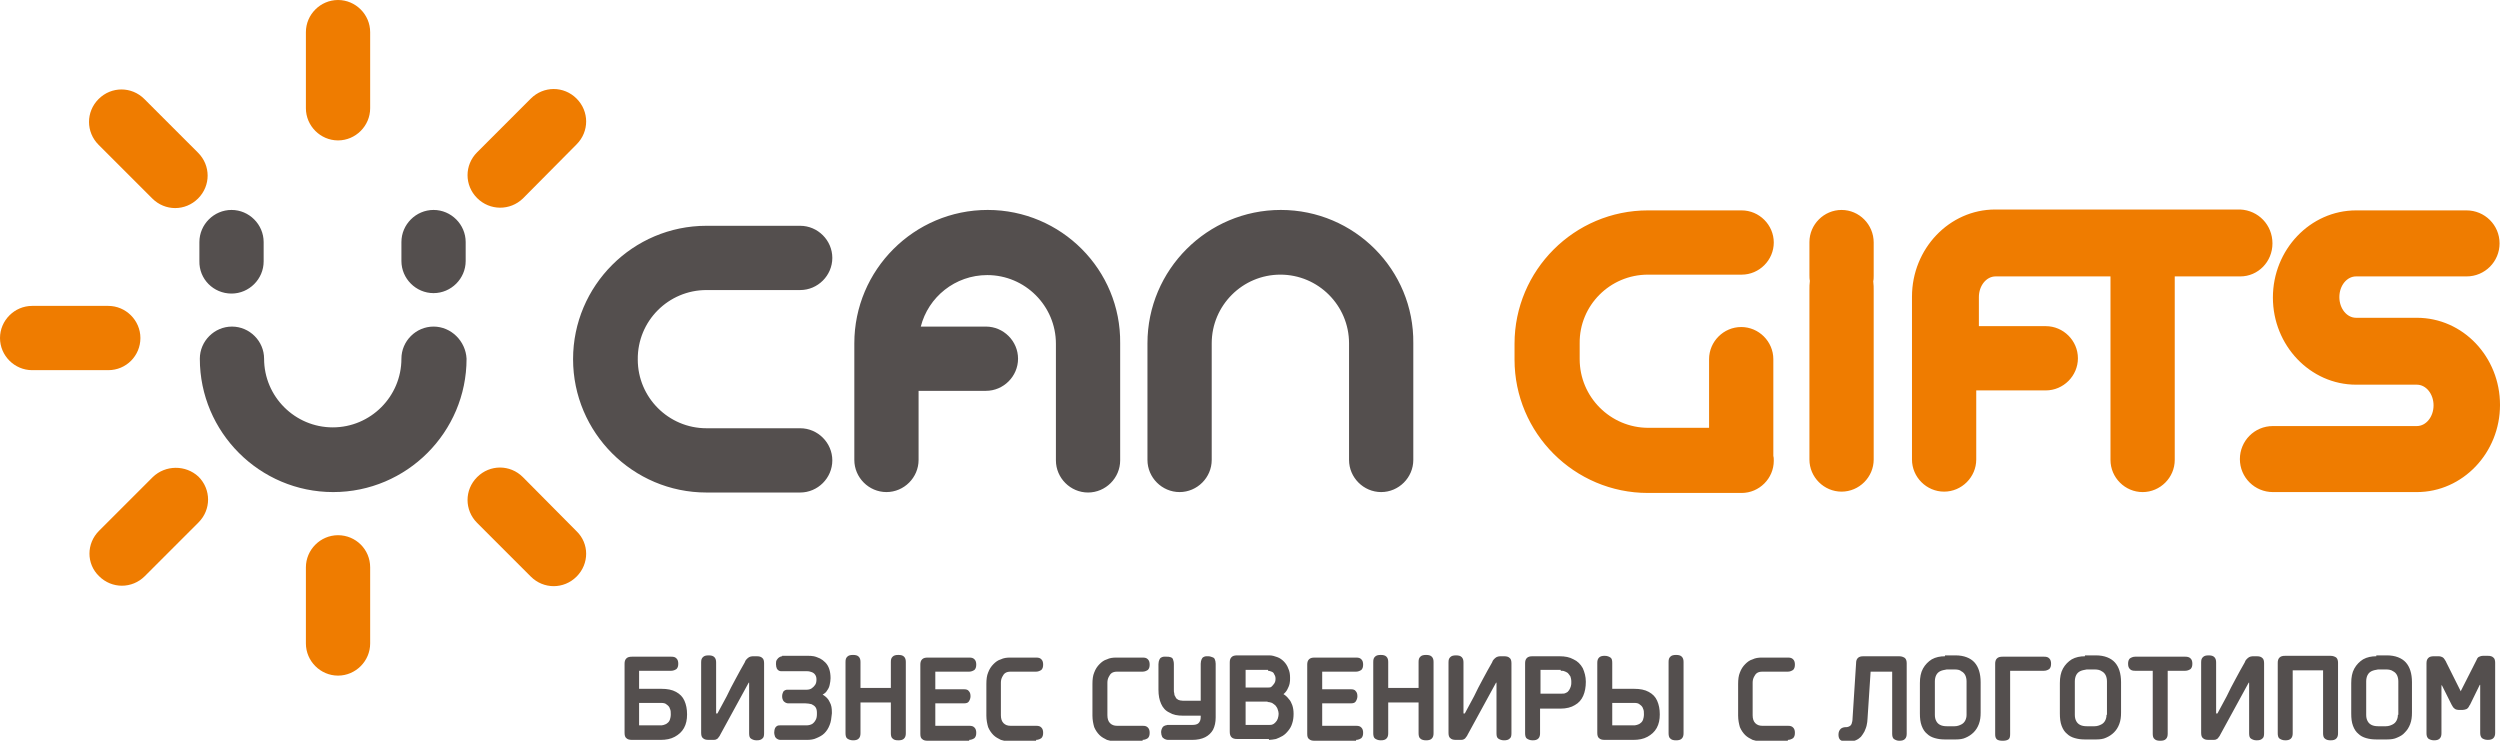 <svg width="300" height="89" viewBox="0 0 300 89" fill="none" xmlns="http://www.w3.org/2000/svg">
<g clip-path="url(#clip0_4_6432)">
<path d="M76.691 82.659V80.493H80.547C80.811 80.493 81.022 80.388 81.181 80.282C81.339 80.124 81.392 79.912 81.392 79.648C81.392 79.384 81.339 79.173 81.181 79.015C81.022 78.856 80.864 78.803 80.547 78.803H75.846C75.529 78.803 75.318 78.856 75.159 79.015C75.001 79.173 74.948 79.384 74.948 79.648V87.941C74.948 88.205 75.001 88.469 75.159 88.574C75.318 88.733 75.529 88.786 75.846 88.786H79.279C79.913 88.786 80.494 88.68 80.969 88.416C81.445 88.152 81.814 87.835 82.079 87.36C82.343 86.884 82.448 86.356 82.448 85.722C82.448 85.088 82.343 84.56 82.131 84.085C81.92 83.61 81.603 83.293 81.128 83.029C80.653 82.765 80.072 82.659 79.385 82.659H76.691ZM76.691 87.043V84.349H79.332C79.649 84.349 79.86 84.402 80.019 84.56C80.177 84.666 80.336 84.824 80.388 85.036C80.494 85.247 80.494 85.458 80.494 85.722C80.494 85.986 80.441 86.198 80.388 86.356C80.336 86.515 80.23 86.673 80.072 86.779C79.966 86.884 79.807 86.937 79.649 86.99C79.49 87.043 79.385 87.043 79.226 87.043H76.691ZM85.934 85.564V79.49C85.934 79.226 85.881 79.015 85.723 78.856C85.564 78.698 85.353 78.645 85.036 78.645C84.719 78.645 84.508 78.698 84.35 78.856C84.191 79.015 84.138 79.173 84.138 79.49V87.941C84.138 88.205 84.191 88.469 84.35 88.574C84.508 88.733 84.719 88.786 85.036 88.786H85.512C85.67 88.786 85.829 88.786 85.934 88.733C86.04 88.68 86.145 88.627 86.198 88.522C86.251 88.416 86.357 88.363 86.409 88.205L89.843 81.919H89.895V87.993C89.895 88.31 89.948 88.522 90.107 88.627C90.265 88.733 90.476 88.838 90.793 88.838C91.11 88.838 91.322 88.786 91.48 88.627C91.638 88.522 91.691 88.31 91.691 87.993V79.596C91.691 79.332 91.638 79.067 91.48 78.962C91.322 78.803 91.11 78.751 90.793 78.751H90.318C90.159 78.751 90.001 78.803 89.895 78.856C89.79 78.909 89.684 79.015 89.579 79.12C89.473 79.226 89.42 79.332 89.367 79.49C88.998 80.124 88.628 80.81 88.258 81.497C87.888 82.184 87.519 82.87 87.202 83.557C86.832 84.243 86.462 84.93 86.093 85.617H85.934V85.564ZM93.857 78.751C93.751 78.751 93.645 78.803 93.54 78.856C93.434 78.909 93.329 79.015 93.223 79.173C93.117 79.332 93.117 79.49 93.117 79.701C93.117 79.912 93.17 80.124 93.223 80.229C93.276 80.335 93.381 80.441 93.487 80.493C93.593 80.546 93.698 80.546 93.857 80.546H96.867C97.079 80.546 97.237 80.599 97.395 80.652C97.554 80.705 97.712 80.81 97.818 80.969C97.924 81.127 97.976 81.286 97.976 81.55C97.976 81.814 97.924 82.025 97.818 82.184C97.712 82.342 97.554 82.501 97.395 82.606C97.237 82.712 97.026 82.765 96.814 82.765H94.543C94.438 82.765 94.332 82.765 94.226 82.817C94.121 82.87 94.015 82.923 93.962 83.082C93.909 83.187 93.857 83.346 93.857 83.557C93.857 83.768 93.909 83.927 93.962 84.032C94.015 84.138 94.121 84.243 94.226 84.296C94.332 84.349 94.438 84.402 94.543 84.402H96.656C96.92 84.402 97.184 84.455 97.395 84.507C97.607 84.613 97.765 84.719 97.871 84.877C97.976 85.036 98.029 85.247 98.029 85.511V85.722C98.029 85.986 97.976 86.251 97.871 86.409C97.765 86.62 97.607 86.779 97.448 86.884C97.237 86.99 97.026 87.043 96.762 87.043H93.593C93.487 87.043 93.381 87.043 93.276 87.096C93.17 87.148 93.064 87.254 93.012 87.36C92.959 87.465 92.906 87.677 92.906 87.888C92.906 88.099 92.959 88.257 93.012 88.416C93.064 88.522 93.17 88.627 93.276 88.68C93.381 88.733 93.487 88.786 93.593 88.786H96.867C97.237 88.786 97.659 88.733 97.976 88.574C98.346 88.416 98.663 88.257 98.927 87.993C99.191 87.729 99.403 87.412 99.561 86.99C99.719 86.62 99.772 86.145 99.825 85.617V85.458C99.825 84.983 99.772 84.613 99.561 84.243C99.403 83.874 99.138 83.61 98.716 83.346C98.927 83.24 99.138 83.082 99.244 82.87C99.403 82.659 99.508 82.448 99.561 82.184C99.614 81.919 99.667 81.655 99.667 81.391C99.667 80.969 99.614 80.599 99.508 80.282C99.403 79.965 99.244 79.701 99.033 79.49C98.822 79.279 98.61 79.12 98.399 79.015C98.135 78.909 97.924 78.803 97.659 78.751C97.395 78.698 97.184 78.698 96.973 78.698H93.857V78.751ZM107.8 88.838C108.117 88.838 108.329 88.786 108.487 88.627C108.645 88.469 108.698 88.257 108.698 87.993V79.437C108.698 79.173 108.645 78.962 108.487 78.803C108.329 78.645 108.117 78.592 107.8 78.592C107.483 78.592 107.272 78.645 107.114 78.803C106.955 78.962 106.902 79.12 106.902 79.437V82.553H103.258V79.437C103.258 79.173 103.205 78.962 103.047 78.803C102.888 78.645 102.677 78.592 102.36 78.592C102.043 78.592 101.832 78.645 101.674 78.803C101.515 78.962 101.462 79.12 101.462 79.437V87.993C101.462 88.257 101.515 88.522 101.674 88.627C101.832 88.733 102.043 88.838 102.36 88.838C102.677 88.838 102.888 88.786 103.047 88.627C103.205 88.469 103.258 88.257 103.258 87.993V84.296H106.902V87.993C106.902 88.257 106.955 88.522 107.114 88.627C107.272 88.786 107.483 88.838 107.8 88.838ZM116.304 88.786C116.568 88.786 116.779 88.68 116.938 88.574C117.096 88.416 117.149 88.205 117.149 87.941C117.149 87.677 117.096 87.465 116.938 87.307C116.779 87.148 116.621 87.096 116.304 87.096H112.237V84.402H115.67C115.934 84.402 116.145 84.349 116.251 84.191C116.357 84.032 116.462 83.821 116.462 83.557C116.462 83.293 116.41 83.082 116.251 82.923C116.145 82.765 115.934 82.712 115.67 82.712H112.237V80.599H116.304C116.568 80.599 116.779 80.493 116.938 80.388C117.096 80.229 117.149 80.018 117.149 79.754C117.149 79.49 117.096 79.279 116.938 79.12C116.779 78.962 116.621 78.909 116.304 78.909H111.339C111.022 78.909 110.811 78.962 110.652 79.12C110.494 79.279 110.441 79.49 110.441 79.754V88.046C110.441 88.363 110.494 88.574 110.652 88.68C110.811 88.838 111.022 88.891 111.339 88.891H116.304V88.786ZM124.332 88.786C124.596 88.786 124.807 88.68 124.966 88.574C125.124 88.416 125.177 88.205 125.177 87.941C125.177 87.677 125.124 87.465 124.966 87.307C124.807 87.148 124.649 87.096 124.332 87.096H121.269C120.899 87.096 120.635 86.99 120.424 86.779C120.212 86.567 120.107 86.251 120.107 85.828V81.919C120.107 81.655 120.16 81.444 120.265 81.233C120.371 81.022 120.476 80.863 120.635 80.757C120.793 80.652 121.005 80.599 121.269 80.599H124.332C124.596 80.599 124.807 80.493 124.966 80.388C125.124 80.229 125.177 80.018 125.177 79.754C125.177 79.49 125.124 79.279 124.966 79.12C124.807 78.962 124.649 78.909 124.332 78.909H121.216C120.793 78.909 120.424 78.962 120.107 79.12C119.737 79.226 119.473 79.437 119.209 79.701C118.945 79.965 118.733 80.282 118.575 80.705C118.417 81.074 118.364 81.55 118.364 82.078V85.881C118.364 86.409 118.469 86.884 118.575 87.254C118.733 87.624 118.945 87.941 119.209 88.205C119.473 88.469 119.79 88.627 120.107 88.786C120.476 88.891 120.846 88.997 121.216 88.997H124.332V88.786ZM137.114 88.786C137.378 88.786 137.589 88.68 137.748 88.574C137.906 88.416 137.959 88.205 137.959 87.941C137.959 87.677 137.906 87.465 137.748 87.307C137.589 87.148 137.431 87.096 137.114 87.096H134.05C133.681 87.096 133.417 86.99 133.205 86.779C132.994 86.567 132.888 86.251 132.888 85.828V81.919C132.888 81.655 132.941 81.444 133.047 81.233C133.152 81.022 133.258 80.863 133.417 80.757C133.575 80.652 133.786 80.599 134.05 80.599H137.114C137.378 80.599 137.589 80.493 137.748 80.388C137.906 80.229 137.959 80.018 137.959 79.754C137.959 79.49 137.906 79.279 137.748 79.12C137.589 78.962 137.431 78.909 137.114 78.909H133.945C133.522 78.909 133.152 78.962 132.836 79.12C132.466 79.226 132.202 79.437 131.938 79.701C131.674 79.965 131.462 80.282 131.304 80.705C131.145 81.074 131.093 81.55 131.093 82.078V85.881C131.093 86.409 131.198 86.884 131.304 87.254C131.462 87.624 131.674 87.941 131.938 88.205C132.202 88.469 132.519 88.627 132.836 88.786C133.205 88.891 133.575 88.997 133.945 88.997H137.114V88.786ZM143.082 88.786C143.663 88.786 144.191 88.68 144.614 88.469C145.036 88.257 145.353 87.941 145.564 87.571C145.776 87.148 145.881 86.673 145.881 86.092V79.648C145.881 79.437 145.829 79.226 145.776 79.12C145.723 78.962 145.617 78.909 145.459 78.856C145.3 78.803 145.195 78.751 144.983 78.751C144.878 78.751 144.825 78.751 144.719 78.751C144.614 78.751 144.508 78.803 144.402 78.856C144.297 78.909 144.244 79.015 144.191 79.12C144.138 79.226 144.086 79.437 144.086 79.648V84.085H141.92C141.709 84.085 141.498 84.032 141.392 83.979C141.233 83.874 141.128 83.821 141.075 83.662C140.969 83.504 140.917 83.398 140.917 83.24C140.864 83.082 140.864 82.923 140.864 82.765V79.701C140.864 79.437 140.811 79.279 140.758 79.12C140.705 78.962 140.6 78.909 140.441 78.856C140.283 78.803 140.177 78.803 139.966 78.803C139.86 78.803 139.755 78.803 139.649 78.803C139.543 78.803 139.438 78.856 139.332 78.909C139.226 78.962 139.174 79.067 139.121 79.173C139.068 79.279 139.015 79.49 139.015 79.701V82.765C139.015 83.451 139.121 83.979 139.332 84.455C139.543 84.93 139.86 85.3 140.336 85.511C140.758 85.775 141.286 85.881 141.973 85.881H144.086V86.039C144.086 86.409 143.98 86.62 143.821 86.779C143.663 86.937 143.399 86.99 143.082 86.99H140.177C140.124 86.99 140.019 86.99 139.913 87.043C139.807 87.043 139.755 87.096 139.649 87.148C139.543 87.201 139.491 87.307 139.438 87.412C139.385 87.518 139.332 87.677 139.332 87.835C139.332 88.046 139.385 88.257 139.438 88.363C139.491 88.522 139.596 88.574 139.755 88.68C139.86 88.733 140.019 88.786 140.124 88.786H143.082ZM152.167 80.493C152.325 80.493 152.431 80.546 152.589 80.599C152.748 80.652 152.853 80.757 152.906 80.916C153.012 81.074 153.064 81.233 153.064 81.444C153.064 81.708 153.012 81.867 152.906 82.025C152.8 82.184 152.695 82.289 152.589 82.395C152.483 82.501 152.325 82.501 152.219 82.501H149.473V80.388H152.167V80.493ZM152.114 84.243C152.325 84.243 152.483 84.296 152.642 84.349C152.8 84.455 152.959 84.56 153.064 84.666C153.17 84.824 153.276 84.93 153.329 85.141C153.381 85.3 153.434 85.458 153.434 85.617C153.434 85.881 153.381 86.092 153.329 86.251C153.276 86.409 153.17 86.567 153.064 86.673C152.959 86.779 152.853 86.884 152.695 86.937C152.589 86.99 152.431 86.99 152.325 86.99H149.473V84.191H152.114V84.243ZM152.272 88.786C152.536 88.786 152.8 88.733 153.117 88.68C153.381 88.574 153.645 88.469 153.91 88.31C154.174 88.152 154.385 87.941 154.596 87.677C154.807 87.412 154.966 87.148 155.071 86.779C155.177 86.462 155.23 86.092 155.23 85.669C155.23 85.247 155.177 84.93 155.071 84.613C154.966 84.349 154.86 84.085 154.649 83.874C154.49 83.662 154.279 83.451 154.015 83.293C154.226 83.134 154.385 82.923 154.491 82.712C154.596 82.501 154.702 82.289 154.755 82.025C154.807 81.814 154.807 81.603 154.807 81.338C154.807 80.916 154.755 80.546 154.596 80.229C154.491 79.912 154.279 79.596 154.068 79.384C153.857 79.173 153.593 78.962 153.276 78.856C152.959 78.751 152.695 78.645 152.325 78.645H148.469C148.152 78.645 147.941 78.698 147.783 78.856C147.624 79.015 147.571 79.226 147.571 79.49V87.782C147.571 88.099 147.624 88.31 147.783 88.469C147.941 88.627 148.152 88.68 148.469 88.68H152.272V88.786ZM162.73 88.786C162.994 88.786 163.205 88.68 163.364 88.574C163.522 88.416 163.575 88.205 163.575 87.941C163.575 87.677 163.522 87.465 163.364 87.307C163.205 87.148 163.047 87.096 162.73 87.096H158.663V84.402H162.096C162.36 84.402 162.571 84.349 162.677 84.191C162.783 84.032 162.888 83.821 162.888 83.557C162.888 83.293 162.836 83.082 162.677 82.923C162.571 82.765 162.36 82.712 162.096 82.712H158.663V80.599H162.73C162.994 80.599 163.205 80.493 163.364 80.388C163.522 80.229 163.575 80.018 163.575 79.754C163.575 79.49 163.522 79.279 163.364 79.12C163.205 78.962 163.047 78.909 162.73 78.909H157.765C157.448 78.909 157.237 78.962 157.079 79.12C156.92 79.279 156.867 79.49 156.867 79.754V88.046C156.867 88.363 156.92 88.574 157.079 88.68C157.237 88.838 157.448 88.891 157.765 88.891H162.73V88.786ZM171.128 88.838C171.445 88.838 171.656 88.786 171.814 88.627C171.973 88.469 172.026 88.257 172.026 87.993V79.437C172.026 79.173 171.973 78.962 171.814 78.803C171.656 78.645 171.445 78.592 171.128 78.592C170.811 78.592 170.6 78.645 170.441 78.803C170.283 78.962 170.23 79.12 170.23 79.437V82.553H166.586V79.437C166.586 79.173 166.533 78.962 166.374 78.803C166.216 78.645 166.005 78.592 165.688 78.592C165.371 78.592 165.16 78.645 165.001 78.803C164.843 78.962 164.79 79.12 164.79 79.437V87.993C164.79 88.257 164.843 88.522 165.001 88.627C165.16 88.733 165.371 88.838 165.688 88.838C166.005 88.838 166.216 88.786 166.374 88.627C166.533 88.469 166.586 88.257 166.586 87.993V84.296H170.23V87.993C170.23 88.257 170.283 88.522 170.441 88.627C170.6 88.786 170.864 88.838 171.128 88.838ZM175.617 85.564V79.49C175.617 79.226 175.564 79.015 175.406 78.856C175.248 78.698 175.036 78.645 174.719 78.645C174.402 78.645 174.191 78.698 174.033 78.856C173.874 79.015 173.821 79.173 173.821 79.49V87.941C173.821 88.205 173.874 88.469 174.033 88.574C174.191 88.733 174.402 88.786 174.719 88.786H175.195C175.353 88.786 175.512 88.786 175.617 88.733C175.723 88.68 175.829 88.627 175.881 88.522C175.934 88.416 176.04 88.363 176.093 88.205L179.526 81.919H179.579V87.993C179.579 88.31 179.631 88.522 179.79 88.627C179.948 88.733 180.16 88.838 180.476 88.838C180.793 88.838 181.005 88.786 181.163 88.627C181.321 88.522 181.374 88.31 181.374 87.993V79.596C181.374 79.332 181.321 79.067 181.163 78.962C181.005 78.803 180.793 78.751 180.476 78.751H180.001C179.843 78.751 179.684 78.803 179.579 78.856C179.473 78.909 179.367 79.015 179.262 79.12C179.156 79.226 179.103 79.332 179.05 79.49C178.681 80.124 178.311 80.81 177.941 81.497C177.571 82.184 177.202 82.87 176.885 83.557C176.515 84.243 176.145 84.93 175.776 85.617H175.617V85.564ZM187.29 80.493C187.448 80.493 187.607 80.493 187.712 80.546C187.871 80.599 187.976 80.652 188.135 80.757C188.241 80.863 188.346 81.022 188.452 81.18C188.505 81.338 188.557 81.55 188.557 81.814C188.557 82.025 188.557 82.184 188.505 82.342C188.452 82.501 188.399 82.659 188.293 82.817C188.188 82.976 188.082 83.082 187.924 83.134C187.765 83.24 187.607 83.24 187.343 83.24H184.86V80.388H187.29V80.493ZM187.237 85.036C187.976 85.036 188.557 84.877 188.98 84.613C189.455 84.349 189.772 83.979 189.983 83.504C190.195 83.029 190.3 82.448 190.3 81.814C190.3 81.18 190.142 80.652 189.931 80.177C189.667 79.701 189.297 79.332 188.821 79.12C188.346 78.856 187.818 78.751 187.131 78.751H183.91C183.593 78.751 183.381 78.803 183.223 78.962C183.064 79.12 183.012 79.332 183.012 79.596V87.993C183.012 88.257 183.064 88.522 183.223 88.627C183.381 88.733 183.593 88.838 183.91 88.838C184.226 88.838 184.438 88.786 184.596 88.627C184.755 88.469 184.807 88.257 184.807 87.993V85.036H187.237ZM193.469 87.043V84.349H196.11C196.427 84.349 196.638 84.402 196.797 84.56C196.955 84.666 197.114 84.824 197.167 85.036C197.272 85.247 197.272 85.458 197.272 85.722C197.272 85.986 197.219 86.198 197.167 86.356C197.114 86.515 197.008 86.673 196.85 86.779C196.744 86.884 196.586 86.937 196.427 86.99C196.269 87.043 196.11 87.043 196.005 87.043H193.469ZM193.469 82.659V79.543C193.469 79.226 193.417 79.015 193.258 78.909C193.1 78.803 192.888 78.698 192.571 78.698C192.255 78.698 192.043 78.751 191.885 78.909C191.726 79.067 191.674 79.279 191.674 79.543V87.941C191.674 88.205 191.726 88.469 191.885 88.574C192.043 88.733 192.255 88.786 192.571 88.786H196.005C196.638 88.786 197.219 88.68 197.695 88.416C198.17 88.152 198.54 87.835 198.804 87.36C199.068 86.884 199.174 86.356 199.174 85.722C199.174 85.088 199.068 84.56 198.857 84.085C198.645 83.61 198.329 83.293 197.853 83.029C197.378 82.765 196.797 82.659 196.11 82.659H193.469ZM201.128 88.838C201.445 88.838 201.656 88.786 201.814 88.627C201.973 88.469 202.026 88.257 202.026 87.993V79.437C202.026 79.173 201.973 78.962 201.814 78.803C201.656 78.645 201.445 78.592 201.128 78.592C200.811 78.592 200.6 78.645 200.441 78.803C200.283 78.962 200.23 79.12 200.23 79.437V87.993C200.23 88.257 200.283 88.522 200.441 88.627C200.6 88.786 200.811 88.838 201.128 88.838ZM214.543 88.786C214.807 88.786 215.019 88.68 215.177 88.574C215.336 88.416 215.388 88.205 215.388 87.941C215.388 87.677 215.336 87.465 215.177 87.307C215.019 87.148 214.86 87.096 214.543 87.096H211.48C211.11 87.096 210.846 86.99 210.635 86.779C210.424 86.567 210.318 86.251 210.318 85.828V81.919C210.318 81.655 210.371 81.444 210.476 81.233C210.582 81.022 210.688 80.863 210.846 80.757C211.005 80.652 211.216 80.599 211.48 80.599H214.543C214.807 80.599 215.019 80.493 215.177 80.388C215.336 80.229 215.388 80.018 215.388 79.754C215.388 79.49 215.336 79.279 215.177 79.12C215.019 78.962 214.86 78.909 214.543 78.909H211.427C211.005 78.909 210.635 78.962 210.318 79.12C209.948 79.226 209.684 79.437 209.42 79.701C209.156 79.965 208.945 80.282 208.786 80.705C208.628 81.074 208.575 81.55 208.575 82.078V85.881C208.575 86.409 208.681 86.884 208.786 87.254C208.945 87.624 209.156 87.941 209.42 88.205C209.684 88.469 210.001 88.627 210.318 88.786C210.688 88.891 211.057 88.997 211.427 88.997H214.543V88.786ZM227.061 80.493V88.046C227.061 88.31 227.114 88.574 227.272 88.68C227.431 88.786 227.642 88.891 227.906 88.891C228.223 88.891 228.434 88.838 228.593 88.68C228.751 88.522 228.804 88.31 228.804 88.046V79.596C228.804 79.332 228.751 79.12 228.593 78.962C228.434 78.856 228.223 78.751 227.906 78.751H223.628C223.311 78.751 223.1 78.803 222.941 78.962C222.783 79.12 222.73 79.332 222.73 79.596L222.307 86.198C222.307 86.462 222.255 86.673 222.202 86.832C222.149 86.99 222.043 87.096 221.938 87.148C221.832 87.201 221.726 87.254 221.621 87.254H221.568C221.304 87.254 221.04 87.307 220.881 87.465C220.723 87.624 220.617 87.835 220.617 88.152C220.617 88.416 220.67 88.627 220.829 88.786C220.987 88.891 221.198 88.997 221.515 88.997H221.779C222.149 88.997 222.413 88.944 222.677 88.838C222.941 88.733 223.152 88.574 223.311 88.416C223.469 88.205 223.628 87.993 223.733 87.782C223.839 87.518 223.945 87.307 223.998 87.043C224.05 86.779 224.103 86.515 224.103 86.251L224.473 80.599H227.061V80.493ZM233.399 78.751C232.818 78.751 232.29 78.856 231.814 79.12C231.392 79.384 231.022 79.754 230.758 80.229C230.494 80.705 230.388 81.286 230.388 81.972V85.617C230.388 86.198 230.441 86.673 230.6 87.096C230.758 87.518 230.969 87.835 231.233 88.046C231.498 88.31 231.814 88.469 232.184 88.574C232.554 88.68 232.924 88.733 233.346 88.733H234.719C235.142 88.733 235.564 88.68 235.881 88.522C236.251 88.363 236.568 88.152 236.832 87.888C237.096 87.624 237.307 87.307 237.466 86.884C237.624 86.462 237.677 86.039 237.677 85.511V81.867C237.677 80.81 237.413 80.018 236.938 79.49C236.462 78.962 235.67 78.645 234.667 78.645H233.399V78.751ZM235.987 85.775C235.987 86.039 235.934 86.251 235.829 86.462C235.723 86.673 235.564 86.832 235.353 86.937C235.142 87.043 234.878 87.148 234.561 87.148H233.61C233.293 87.148 233.029 87.096 232.818 86.99C232.607 86.884 232.448 86.726 232.343 86.515C232.237 86.303 232.184 86.092 232.184 85.775V81.761C232.184 81.497 232.237 81.233 232.343 81.022C232.448 80.81 232.607 80.652 232.818 80.546C233.029 80.441 233.293 80.388 233.61 80.335H234.561C234.878 80.335 235.195 80.388 235.353 80.546C235.564 80.652 235.723 80.81 235.829 81.022C235.934 81.233 235.987 81.497 235.987 81.761V85.775ZM241.216 80.493H245.283C245.547 80.493 245.758 80.388 245.917 80.282C246.075 80.124 246.128 79.912 246.128 79.648C246.128 79.384 246.075 79.173 245.917 79.015C245.758 78.856 245.6 78.803 245.283 78.803H240.318C240.001 78.803 239.79 78.856 239.631 79.015C239.473 79.173 239.42 79.384 239.42 79.648V88.099C239.42 88.416 239.473 88.574 239.631 88.733C239.79 88.838 240.001 88.891 240.318 88.891C240.635 88.891 240.846 88.838 241.005 88.733C241.163 88.627 241.216 88.416 241.216 88.099V80.493ZM250.195 78.751C249.614 78.751 249.086 78.856 248.61 79.12C248.188 79.384 247.818 79.754 247.554 80.229C247.29 80.705 247.184 81.286 247.184 81.972V85.617C247.184 86.198 247.237 86.673 247.395 87.096C247.554 87.518 247.765 87.835 248.029 88.046C248.293 88.31 248.61 88.469 248.98 88.574C249.35 88.68 249.719 88.733 250.142 88.733H251.568C251.99 88.733 252.413 88.68 252.73 88.522C253.1 88.363 253.417 88.152 253.681 87.888C253.945 87.624 254.156 87.307 254.314 86.884C254.473 86.462 254.526 86.039 254.526 85.511V81.867C254.526 80.81 254.262 80.018 253.786 79.49C253.311 78.962 252.519 78.645 251.515 78.645H250.195V78.751ZM252.783 85.775C252.783 86.039 252.73 86.251 252.624 86.462C252.519 86.673 252.36 86.832 252.149 86.937C251.938 87.043 251.674 87.148 251.357 87.148H250.406C250.089 87.148 249.825 87.096 249.614 86.99C249.402 86.884 249.244 86.726 249.138 86.515C249.033 86.303 248.98 86.092 248.98 85.775V81.761C248.98 81.497 249.033 81.233 249.138 81.022C249.244 80.81 249.402 80.652 249.614 80.546C249.825 80.441 250.089 80.388 250.406 80.335H251.357C251.674 80.335 251.991 80.388 252.202 80.546C252.413 80.652 252.571 80.81 252.677 81.022C252.783 81.233 252.836 81.497 252.836 81.761V85.775H252.783ZM262.237 80.493C262.501 80.493 262.712 80.388 262.871 80.282C263.029 80.124 263.082 79.912 263.082 79.648C263.082 79.384 263.029 79.173 262.871 79.015C262.712 78.856 262.501 78.803 262.237 78.803H256.216C255.952 78.803 255.741 78.909 255.582 79.015C255.424 79.173 255.371 79.384 255.371 79.648C255.371 79.912 255.424 80.124 255.582 80.282C255.741 80.441 255.899 80.493 256.216 80.493H258.329V88.046C258.329 88.31 258.381 88.574 258.54 88.68C258.698 88.838 258.91 88.891 259.226 88.891C259.543 88.891 259.755 88.838 259.913 88.68C260.071 88.522 260.124 88.31 260.124 88.046V80.493H262.237ZM265.934 85.564V79.49C265.934 79.226 265.881 79.015 265.723 78.856C265.564 78.698 265.353 78.645 265.036 78.645C264.719 78.645 264.508 78.698 264.35 78.856C264.191 79.015 264.138 79.173 264.138 79.49V87.941C264.138 88.205 264.191 88.469 264.35 88.574C264.508 88.733 264.719 88.786 265.036 88.786H265.512C265.67 88.786 265.829 88.786 265.934 88.733C266.04 88.68 266.145 88.627 266.198 88.522C266.251 88.416 266.357 88.363 266.41 88.205L269.843 81.919H269.895V87.993C269.895 88.31 269.948 88.522 270.107 88.627C270.265 88.733 270.476 88.838 270.793 88.838C271.11 88.838 271.321 88.786 271.48 88.627C271.638 88.522 271.691 88.31 271.691 87.993V79.596C271.691 79.332 271.638 79.067 271.48 78.962C271.321 78.803 271.11 78.751 270.793 78.751H270.318C270.16 78.751 270.001 78.803 269.895 78.856C269.79 78.909 269.684 79.015 269.579 79.12C269.473 79.226 269.42 79.332 269.367 79.49C268.998 80.124 268.628 80.81 268.258 81.497C267.888 82.184 267.519 82.87 267.202 83.557C266.832 84.243 266.462 84.93 266.093 85.617H265.934V85.564ZM279.667 88.838C279.983 88.838 280.195 88.786 280.353 88.627C280.512 88.469 280.564 88.257 280.564 87.993V79.543C280.564 79.279 280.512 79.067 280.353 78.909C280.195 78.803 279.983 78.698 279.667 78.698H274.226C273.91 78.698 273.698 78.751 273.54 78.909C273.381 79.067 273.329 79.279 273.329 79.543V87.993C273.329 88.257 273.381 88.522 273.54 88.627C273.698 88.733 273.91 88.838 274.226 88.838C274.543 88.838 274.755 88.786 274.913 88.627C275.071 88.469 275.124 88.257 275.124 87.993V80.441H278.769V87.993C278.769 88.257 278.821 88.522 278.98 88.627C279.138 88.786 279.402 88.838 279.667 88.838Z" fill="#544F4E"/>
<path d="M285.158 78.75C284.577 78.75 284.049 78.855 283.574 79.119C283.151 79.383 282.781 79.753 282.517 80.229C282.253 80.704 282.147 81.285 282.147 81.972V85.616C282.147 86.197 282.2 86.672 282.359 87.095C282.517 87.517 282.728 87.834 282.993 88.046C283.257 88.309 283.573 88.468 283.943 88.574C284.313 88.679 284.683 88.732 285.105 88.732H286.478C286.901 88.732 287.323 88.679 287.64 88.521C288.01 88.362 288.327 88.204 288.591 87.887C288.855 87.623 289.066 87.306 289.225 86.883C289.383 86.461 289.436 86.038 289.436 85.51V81.866C289.436 80.809 289.172 80.017 288.697 79.489C288.221 78.961 287.429 78.644 286.426 78.644H285.158V78.75ZM287.746 85.774C287.746 86.038 287.693 86.25 287.588 86.461C287.482 86.672 287.323 86.831 287.112 86.936C286.901 87.042 286.637 87.148 286.32 87.148H285.369C285.052 87.148 284.788 87.095 284.577 86.989C284.366 86.883 284.207 86.725 284.102 86.514C283.996 86.302 283.943 86.091 283.943 85.774V81.76C283.943 81.496 283.996 81.232 284.102 81.021C284.207 80.809 284.366 80.651 284.577 80.546C284.788 80.44 285.052 80.387 285.369 80.334H286.32C286.637 80.334 286.954 80.387 287.165 80.546C287.376 80.651 287.535 80.809 287.64 81.021C287.746 81.232 287.799 81.496 287.799 81.76V85.774H287.746ZM295.299 82.975L293.556 79.489C293.503 79.331 293.397 79.225 293.345 79.119C293.292 79.014 293.186 78.908 293.081 78.855C292.975 78.802 292.816 78.75 292.605 78.75H292.077C291.76 78.75 291.549 78.802 291.39 78.961C291.232 79.119 291.179 79.331 291.179 79.595V87.993C291.179 88.257 291.232 88.468 291.39 88.626C291.549 88.732 291.76 88.838 292.077 88.838C292.394 88.838 292.605 88.785 292.764 88.626C292.922 88.468 292.975 88.257 292.975 87.993V82.236H293.028L294.19 84.559C294.243 84.665 294.295 84.718 294.348 84.824C294.401 84.929 294.507 84.982 294.612 85.088C294.718 85.141 294.876 85.193 295.035 85.193H295.51C295.669 85.193 295.827 85.141 295.985 85.088C296.091 85.035 296.197 84.929 296.25 84.824C296.302 84.718 296.355 84.612 296.408 84.559L297.57 82.183H297.623V87.94C297.623 88.204 297.676 88.415 297.834 88.574C297.993 88.679 298.204 88.785 298.521 88.785C298.838 88.785 299.049 88.732 299.207 88.574C299.366 88.415 299.419 88.204 299.419 87.94V79.542C299.419 79.278 299.366 79.014 299.207 78.908C299.049 78.75 298.838 78.697 298.521 78.697H297.993C297.781 78.697 297.623 78.75 297.517 78.802C297.359 78.855 297.253 79.014 297.2 79.172L295.299 82.922V82.975Z" fill="#544F4E"/>
<path d="M153.698 25.193C144.878 25.193 137.695 32.376 137.695 41.197V55.193C137.695 57.306 139.438 59.049 141.55 59.049C143.663 59.049 145.406 57.306 145.406 55.193V41.197C145.406 36.654 149.103 32.957 153.645 32.957C158.188 32.957 161.885 36.654 161.885 41.197V55.193C161.885 57.306 163.628 59.049 165.74 59.049C167.853 59.049 169.596 57.306 169.596 55.193V41.197C169.702 32.376 162.519 25.193 153.698 25.193ZM118.522 25.193C109.702 25.193 102.519 32.376 102.519 41.197V55.193C102.519 57.306 104.261 59.049 106.374 59.049C108.487 59.049 110.23 57.306 110.23 55.193V46.901H118.311C120.423 46.901 122.166 45.158 122.166 43.045C122.166 40.933 120.423 39.19 118.311 39.19H110.494C111.392 35.651 114.614 33.01 118.469 33.01C123.011 33.01 126.709 36.707 126.709 41.249V55.246C126.709 57.359 128.452 59.102 130.564 59.102C132.677 59.102 134.42 57.359 134.42 55.246V41.197C134.526 32.376 127.342 25.193 118.522 25.193ZM52.026 25.193C49.913 25.193 48.17 26.936 48.17 29.049V31.32C48.17 33.433 49.913 35.175 52.026 35.175C54.138 35.175 55.881 33.433 55.881 31.32V29.049C55.881 26.936 54.138 25.193 52.026 25.193ZM27.783 35.228C29.895 35.228 31.638 33.485 31.638 31.373V29.049C31.638 26.936 29.895 25.193 27.783 25.193C25.67 25.193 23.927 26.936 23.927 29.049V31.32C23.874 33.485 25.617 35.228 27.783 35.228ZM84.772 34.806H96.022C98.135 34.806 99.878 33.063 99.878 30.95C99.878 28.837 98.135 27.095 96.022 27.095H84.772C75.952 27.095 68.769 34.278 68.769 43.098C68.769 51.919 75.952 59.102 84.772 59.102H96.022C98.135 59.102 99.878 57.359 99.878 55.246C99.878 53.133 98.135 51.39 96.022 51.39H84.772C80.23 51.39 76.533 47.693 76.533 43.151C76.48 38.503 80.23 34.806 84.772 34.806ZM52.026 39.19C49.913 39.19 48.17 40.933 48.17 43.045C48.17 47.587 44.473 51.285 39.931 51.285C35.388 51.285 31.691 47.587 31.691 43.045C31.691 40.933 29.948 39.19 27.835 39.19C25.723 39.19 23.98 40.933 23.98 43.045C23.98 51.866 31.163 59.049 39.983 59.049C48.804 59.049 55.987 51.866 55.987 43.045C55.881 40.933 54.138 39.19 52.026 39.19Z" fill="#544F4E"/>
<path d="M290.019 38.134H282.73C281.621 38.134 280.723 37.025 280.723 35.652C280.723 34.278 281.621 33.169 282.73 33.169H295.987C298.205 33.169 299.948 31.373 299.948 29.208C299.948 26.99 298.153 25.247 295.987 25.247H282.73C277.237 25.247 272.748 29.948 272.748 35.705C272.748 41.462 277.237 46.162 282.73 46.162H290.019C291.128 46.162 292.026 47.271 292.026 48.645C292.026 50.018 291.128 51.127 290.019 51.127H272.748C270.529 51.127 268.786 52.923 268.786 55.088C268.786 57.307 270.582 59.05 272.748 59.05H290.019C295.512 59.05 300.001 54.349 300.001 48.592C300.001 42.835 295.565 38.134 290.019 38.134ZM272.695 29.208C272.695 31.426 270.952 33.169 268.839 33.169H260.969V55.194C260.969 57.307 259.227 59.05 257.114 59.05C255.001 59.05 253.258 57.307 253.258 55.194V33.169H246.973C246.867 33.169 246.815 33.169 246.709 33.169H239.473C238.364 33.169 237.466 34.278 237.466 35.652V39.138H245.494C247.607 39.138 249.35 40.881 249.35 42.993C249.35 45.106 247.607 46.849 245.494 46.849H237.149V55.141C237.149 57.254 235.406 58.997 233.293 58.997C231.181 58.997 229.438 57.254 229.438 55.141V35.599C229.438 29.842 233.927 25.141 239.42 25.141H246.656C246.709 25.141 246.762 25.141 246.815 25.141H268.839C271.005 25.247 272.695 26.99 272.695 29.208ZM220.987 25.194C218.874 25.194 217.131 26.937 217.131 29.05V33.011C217.131 33.222 217.131 33.486 217.184 33.697C217.131 34.067 217.131 34.437 217.131 34.859V55.141C217.131 57.254 218.874 58.997 220.987 58.997C223.1 58.997 224.843 57.254 224.843 55.141V34.912C224.843 34.542 224.843 34.12 224.79 33.75C224.843 33.539 224.843 33.275 224.843 33.064V29.102C224.843 26.937 223.1 25.194 220.987 25.194ZM197.748 32.958H208.998C211.11 32.958 212.853 31.215 212.853 29.102C212.853 26.99 211.11 25.247 208.998 25.247H197.748C188.927 25.247 181.744 32.43 181.744 41.25V43.152C181.744 51.972 188.927 59.155 197.748 59.155H208.998C211.11 59.155 212.853 57.412 212.853 55.3C212.853 55.088 212.853 54.877 212.8 54.719V43.099C212.8 40.986 211.058 39.243 208.945 39.243C206.832 39.243 205.089 40.986 205.089 43.099V51.338H197.8C193.258 51.338 189.561 47.641 189.561 43.099V41.197C189.508 36.655 193.205 32.958 197.748 32.958Z" fill="#EF7C00"/>
<path d="M62.746 57.254C61.215 55.722 58.785 55.722 57.254 57.254C55.722 58.785 55.722 61.215 57.254 62.747L63.697 69.19C65.229 70.722 67.658 70.722 69.19 69.19C70.722 67.659 70.722 65.229 69.19 63.75L62.746 57.254ZM17.324 11.884C15.792 10.352 13.363 10.352 11.831 11.884C10.299 13.415 10.299 15.845 11.831 17.377L18.275 23.82C19.806 25.352 22.236 25.352 23.768 23.82C25.299 22.289 25.299 19.859 23.768 18.328L17.324 11.884ZM16.849 40.563C16.849 38.451 15.106 36.708 12.993 36.708H3.856C1.743 36.708 0 38.451 0 40.563C0 42.676 1.743 44.419 3.856 44.419H12.993C15.158 44.419 16.849 42.676 16.849 40.563ZM62.746 23.82L69.19 17.324C70.722 15.792 70.722 13.363 69.19 11.831C67.658 10.299 65.229 10.299 63.697 11.831L57.254 18.275C55.722 19.806 55.722 22.236 57.254 23.768C58.785 25.299 61.215 25.299 62.746 23.82ZM18.328 57.254L11.884 63.697C10.352 65.229 10.352 67.659 11.884 69.137C13.415 70.669 15.845 70.669 17.377 69.137L23.82 62.694C25.352 61.162 25.352 58.733 23.82 57.201C22.289 55.775 19.859 55.775 18.328 57.254ZM40.563 0C38.451 0 36.708 1.743 36.708 3.856V12.993C36.708 15.106 38.451 16.849 40.563 16.849C42.676 16.849 44.419 15.106 44.419 12.993V3.856C44.419 1.743 42.676 0 40.563 0ZM40.563 64.225C38.451 64.225 36.708 65.968 36.708 68.081V77.218C36.708 79.331 38.451 81.074 40.563 81.074C42.676 81.074 44.419 79.331 44.419 77.218V68.081C44.419 65.916 42.676 64.225 40.563 64.225Z" fill="#EF7C00"/>
</g>
<defs>
<clipPath id="clip0_4_6432">
<rect width="300" height="88.891" fill="white"/>
</clipPath>
</defs>
</svg>
